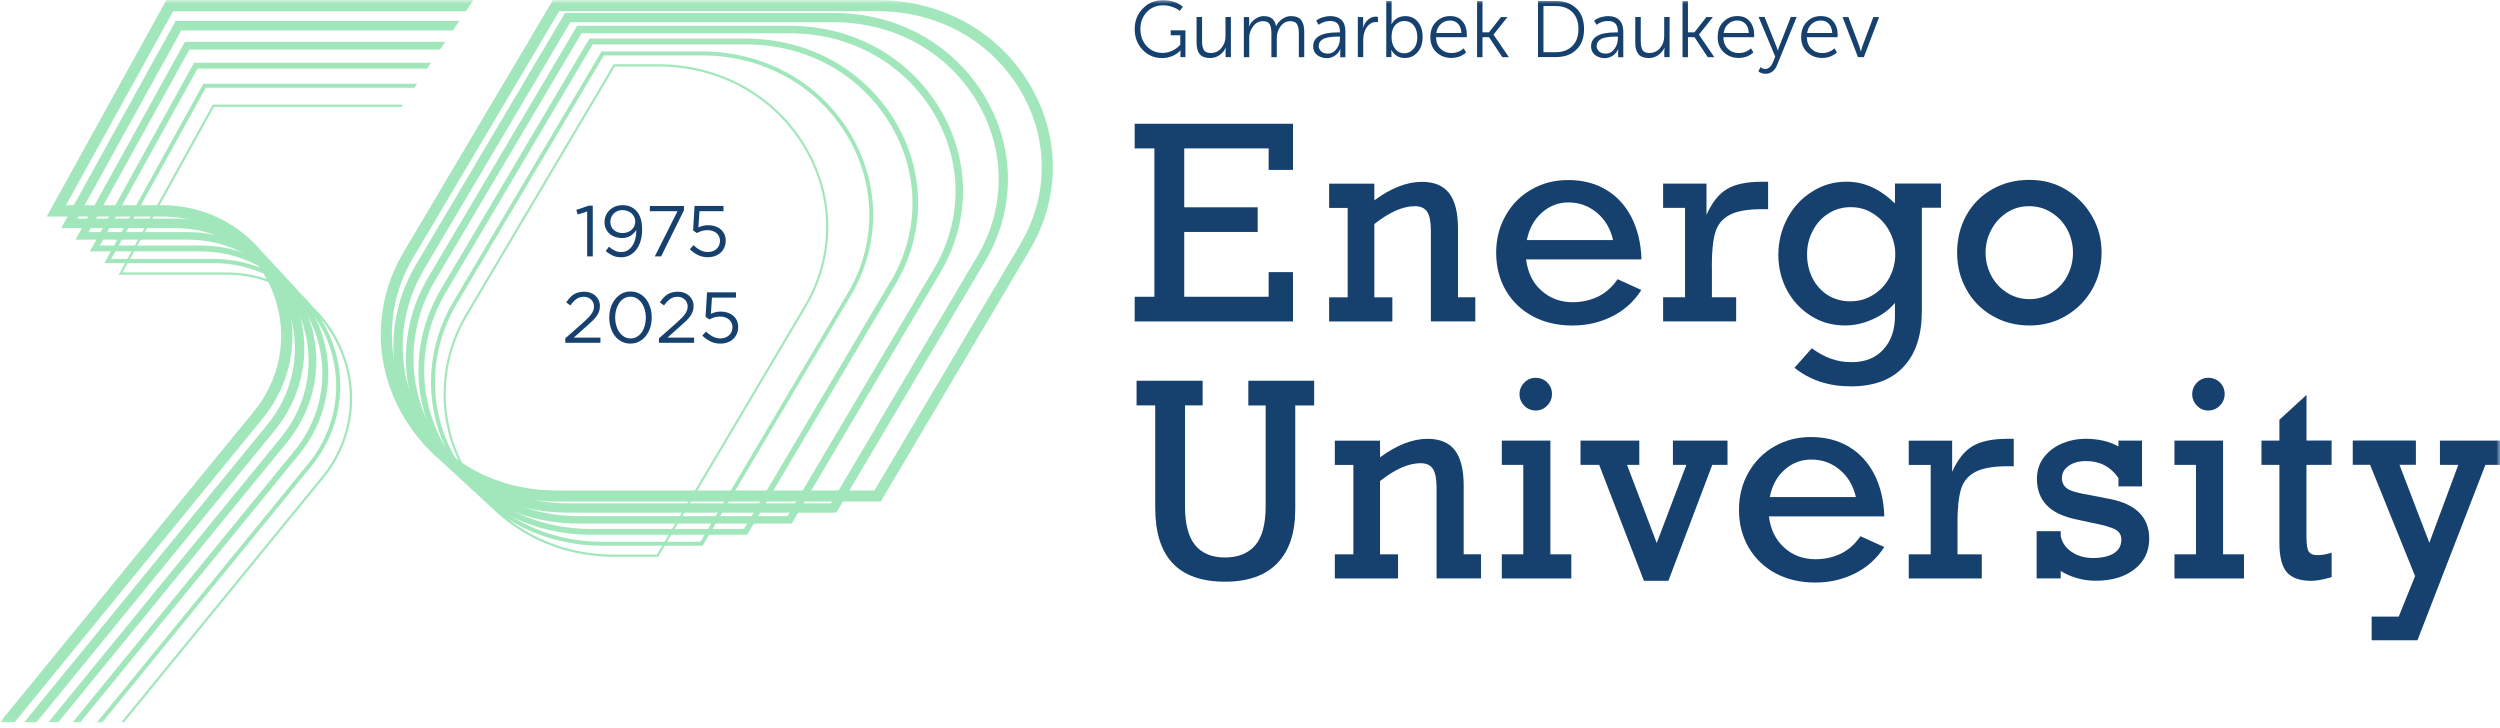 <?xml version="1.0" encoding="UTF-8"?> <svg xmlns="http://www.w3.org/2000/svg" width="340" height="99" viewBox="0 0 340 99" fill="none"><g clip-path="url(#clip0_20_230)"><mask id="mask0_20_230" style="mask-type:luminance" maskUnits="userSpaceOnUse" x="0" y="0" width="340" height="99"><path d="M0 -8.58307e-06H340V98.909H0V-8.58307e-06Z" fill="white"></path></mask><g mask="url(#mask0_20_230)"><path d="M23.537 1.543L8.971 27.906H22.046C27.497 27.906 32.46 30.323 35.766 34.415C36.037 34.742 36.288 35.081 36.529 35.435C36.776 35.778 37.006 36.135 37.22 36.5C37.438 36.866 37.648 37.238 37.84 37.622C37.911 37.761 37.986 37.908 38.054 38.055C38.08 38.112 38.103 38.16 38.126 38.217C38.182 38.329 38.231 38.443 38.276 38.555C38.313 38.634 38.347 38.718 38.377 38.797C38.381 38.801 38.389 38.808 38.389 38.812C38.389 38.812 38.39 38.813 38.392 38.815C38.448 38.962 38.509 39.102 38.561 39.248C39.106 40.652 39.466 42.087 39.639 43.528C40.225 48.242 38.88 53.045 35.743 56.889L1.991 98.222H-0L34.56 55.91C38.558 51.016 39.361 44.428 36.656 38.71C36.597 38.582 36.533 38.458 36.472 38.334C36.405 38.198 36.337 38.07 36.266 37.939C36.138 37.69 36.002 37.449 35.86 37.212C35.687 36.93 35.507 36.655 35.315 36.383C35.266 36.304 35.214 36.225 35.154 36.154C34.917 35.815 34.669 35.495 34.406 35.186C34.278 35.028 34.143 34.878 34.008 34.723C33.88 34.576 33.749 34.438 33.614 34.302C33.05 33.722 32.449 33.191 31.814 32.709C29.965 31.301 27.816 30.312 25.506 29.814H25.502C24.383 29.574 23.225 29.45 22.046 29.45H6.356L22.628 9.43542e-05H64.39L63.349 1.543H23.537Z" fill="#A2E7BC"></path></g><mask id="mask1_20_230" style="mask-type:luminance" maskUnits="userSpaceOnUse" x="0" y="0" width="340" height="99"><path d="M0 -8.58307e-06H340V98.909H0V-8.58307e-06Z" fill="white"></path></mask><g mask="url(#mask1_20_230)"><path d="M10.662 29.449L10.504 29.731H23.793C24.367 29.731 24.939 29.757 25.502 29.814H25.506C29.405 30.179 32.986 31.813 35.762 34.414C36.363 34.979 36.926 35.581 37.449 36.232C37.708 36.552 37.96 36.891 38.197 37.234C38.434 37.572 38.651 37.915 38.865 38.276C39.083 38.638 39.286 39.014 39.477 39.402C39.489 39.417 39.5 39.436 39.504 39.451C39.549 39.534 39.594 39.624 39.632 39.715C39.647 39.741 39.658 39.775 39.677 39.805C39.692 39.839 39.711 39.876 39.725 39.91C40.236 41.013 40.632 42.146 40.906 43.295C40.909 43.295 40.909 43.298 40.909 43.306C42.175 48.587 40.943 54.162 37.389 58.507L4.966 98.222H3.291L36.397 57.694C39.703 53.643 40.842 48.448 39.64 43.528C39.38 42.451 39.004 41.386 38.516 40.358C38.264 39.827 37.986 39.316 37.685 38.822C37.596 38.664 37.494 38.513 37.393 38.36C37.269 38.164 37.133 37.964 36.998 37.772C36.75 37.433 36.491 37.102 36.228 36.786C36.224 36.774 36.213 36.771 36.202 36.759C35.95 36.454 35.68 36.157 35.398 35.874C35.049 35.51 34.68 35.164 34.297 34.851C34.071 34.655 33.846 34.475 33.61 34.297C32.276 33.285 30.788 32.483 29.191 31.933C27.493 31.343 25.671 31.026 23.789 31.026H8.314L9.189 29.445L10.038 27.901L23.886 2.846H62.47L61.595 4.14H24.653L11.511 27.905L10.662 29.449Z" fill="#A2E7BC"></path></g><mask id="mask2_20_230" style="mask-type:luminance" maskUnits="userSpaceOnUse" x="0" y="0" width="340" height="99"><path d="M0 -8.58307e-06H340V98.909H0V-8.58307e-06Z" fill="white"></path></mask><g mask="url(#mask2_20_230)"><path d="M12.338 31.03L12.044 31.561H25.536C26.791 31.561 28.015 31.689 29.195 31.938C30.093 32.122 30.973 32.382 31.814 32.709C33.523 33.364 35.112 34.279 36.529 35.435C36.844 35.687 37.152 35.955 37.449 36.233C38.047 36.79 38.602 37.392 39.117 38.04C39.369 38.348 39.606 38.676 39.835 39.007C40.076 39.35 40.308 39.711 40.522 40.077C40.65 40.283 40.77 40.498 40.883 40.713C40.883 40.713 40.887 40.713 40.887 40.717C41.037 40.991 41.18 41.274 41.315 41.559C41.563 42.09 41.789 42.617 41.984 43.16C44.065 48.93 42.994 55.3 39.049 60.134L7.938 98.214H6.589L38.238 59.467C41.999 54.867 42.975 48.783 40.913 43.303C40.913 43.299 40.913 43.291 40.909 43.291C40.752 42.858 40.571 42.429 40.368 42.007C39.929 41.074 39.414 40.193 38.824 39.383C38.689 39.188 38.542 38.996 38.392 38.808L38.389 38.804C38.389 38.804 38.385 38.793 38.377 38.789C38.283 38.661 38.182 38.537 38.08 38.416C37.81 38.096 37.528 37.784 37.239 37.486C37.081 37.325 36.923 37.166 36.754 37.012C36.326 36.602 35.871 36.225 35.398 35.868C35.079 35.619 34.744 35.389 34.402 35.175C33.883 34.836 33.35 34.539 32.802 34.268C30.593 33.18 28.121 32.596 25.536 32.596H10.264L11.136 31.02L11.853 29.716L12.011 29.434L12.864 27.891L25.145 5.688H60.55L59.848 6.735H25.765L14.062 27.906L13.213 29.449L13.056 29.732L12.338 31.035V31.03Z" fill="#A2E7BC"></path></g><mask id="mask3_20_230" style="mask-type:luminance" maskUnits="userSpaceOnUse" x="0" y="0" width="340" height="99"><path d="M0 -8.58307e-06H340V98.909H0V-8.58307e-06Z" fill="white"></path></mask><g mask="url(#mask3_20_230)"><path d="M14.013 32.608L13.581 33.391H27.283C29.206 33.391 31.058 33.696 32.802 34.279C33.211 34.408 33.609 34.562 34.004 34.724C34.098 34.762 34.199 34.807 34.297 34.852C35.326 35.296 36.311 35.85 37.22 36.497C37.558 36.727 37.885 36.975 38.196 37.235C38.512 37.487 38.82 37.758 39.117 38.041C39.703 38.586 40.248 39.178 40.747 39.809C41.01 40.13 41.258 40.465 41.495 40.807C41.702 41.105 41.905 41.417 42.096 41.73C42.378 42.196 42.641 42.674 42.878 43.175C42.904 43.224 42.927 43.269 42.949 43.322C45.849 49.45 44.985 56.516 40.703 61.768L10.928 98.223H9.888L40.075 61.26C44.167 56.253 44.989 49.511 42.22 43.665C42.142 43.495 42.059 43.326 41.98 43.164C41.39 42.02 40.688 40.969 39.887 40.02C39.804 39.915 39.718 39.817 39.628 39.715C39.481 39.554 39.335 39.396 39.185 39.237C39.151 39.2 39.113 39.158 39.068 39.12C38.771 38.805 38.448 38.5 38.118 38.214C37.832 37.961 37.531 37.724 37.231 37.495C36.904 37.246 36.566 37.017 36.224 36.791C36.198 36.776 36.168 36.757 36.141 36.734C36.138 36.73 36.127 36.723 36.119 36.723C35.8 36.519 35.476 36.335 35.146 36.155C32.786 34.882 30.1 34.19 27.279 34.19H12.217L13.093 32.608L13.671 31.561L13.964 31.031L14.682 29.728L14.832 29.446L15.685 27.903L26.392 8.531H58.627L58.086 9.329H26.862L16.598 27.903L15.749 29.446L15.591 29.728L14.874 31.031L14.58 31.561L14.002 32.608H14.013Z" fill="#A2E7BC"></path></g><mask id="mask4_20_230" style="mask-type:luminance" maskUnits="userSpaceOnUse" x="0" y="0" width="340" height="99"><path d="M0 -8.58307e-06H340V98.909H0V-8.58307e-06Z" fill="white"></path></mask><g mask="url(#mask4_20_230)"><path d="M15.685 34.193L15.118 35.217H29.03C31.232 35.217 33.35 35.624 35.315 36.388C35.586 36.493 35.856 36.606 36.123 36.726C36.126 36.726 36.138 36.73 36.146 36.738C36.161 36.745 36.179 36.757 36.202 36.768C36.386 36.847 36.574 36.937 36.754 37.028C37.126 37.212 37.483 37.412 37.84 37.626C38.193 37.829 38.539 38.055 38.869 38.285C39.2 38.515 39.527 38.763 39.842 39.016C40.158 39.268 40.462 39.535 40.752 39.814C41.349 40.359 41.905 40.962 42.416 41.605C42.871 42.17 43.291 42.765 43.674 43.397C44.012 43.939 44.317 44.5 44.591 45.088C47.469 51.175 46.616 58.192 42.356 63.401L13.916 98.231H13.19L41.928 63.048C46.049 58.007 46.875 51.216 44.091 45.325C43.738 44.575 43.332 43.86 42.882 43.183C42.296 42.306 41.639 41.488 40.909 40.743C40.906 40.732 40.898 40.728 40.895 40.728C40.895 40.725 40.891 40.725 40.891 40.725C40.458 40.28 39.996 39.858 39.512 39.464C39.467 39.429 39.418 39.392 39.373 39.35L39.358 39.335C39.267 39.268 39.177 39.2 39.083 39.132C38.824 38.929 38.561 38.744 38.287 38.564C38.227 38.518 38.16 38.473 38.092 38.436C37.742 38.206 37.381 37.992 37.013 37.788C36.642 37.592 36.262 37.4 35.871 37.224C33.775 36.29 31.46 35.782 29.041 35.782H14.186L14.415 35.371L15.062 34.201L15.505 33.403L15.937 32.62L16.516 31.573L16.808 31.043L17.526 29.739L17.676 29.457L18.529 27.914L27.662 11.384H56.722L56.346 11.941H27.989L19.164 27.914L18.311 29.457L18.154 29.739L17.436 31.043L17.143 31.573L16.564 32.62L16.132 33.403L15.693 34.201L15.685 34.193Z" fill="#A2E7BC"></path></g><mask id="mask5_20_230" style="mask-type:luminance" maskUnits="userSpaceOnUse" x="0" y="0" width="340" height="99"><path d="M0 -8.58307e-06H340V98.909H0V-8.58307e-06Z" fill="white"></path></mask><g mask="url(#mask5_20_230)"><path d="M17.357 35.774L16.655 37.047H30.773C32.685 37.047 34.534 37.355 36.266 37.942C36.649 38.066 37.025 38.206 37.397 38.364C37.735 38.499 38.066 38.65 38.393 38.815C38.393 38.815 38.394 38.816 38.396 38.819C38.667 38.947 38.937 39.09 39.193 39.241C39.249 39.267 39.298 39.297 39.35 39.323L39.365 39.339C39.403 39.354 39.437 39.376 39.478 39.399C39.839 39.606 40.188 39.832 40.523 40.076C40.853 40.302 41.18 40.551 41.496 40.803C41.811 41.055 42.115 41.322 42.412 41.598C43.968 43.05 45.267 44.812 46.222 46.841C49.077 52.88 48.228 59.844 44.002 65.02L16.884 98.219H16.486L43.769 64.82C47.916 59.742 48.746 52.898 45.944 46.969C45.324 45.663 44.561 44.462 43.675 43.389C43.186 42.798 42.664 42.241 42.1 41.729C41.717 41.379 41.319 41.04 40.909 40.739C40.906 40.728 40.898 40.724 40.895 40.724C40.895 40.721 40.891 40.721 40.891 40.721C40.571 40.479 40.237 40.246 39.903 40.028C39.846 39.99 39.797 39.956 39.741 39.922C39.444 39.738 39.144 39.561 38.836 39.399C38.753 39.35 38.663 39.297 38.573 39.26C38.288 39.102 37.994 38.962 37.697 38.83C37.299 38.65 36.893 38.488 36.484 38.341C34.696 37.698 32.776 37.362 30.785 37.362H16.144L16.271 37.133L17.019 35.781L17.327 35.224L17.891 34.2L18.334 33.402L18.766 32.619L19.344 31.573L19.638 31.042L20.355 29.74L20.513 29.457L21.362 27.914L28.929 14.23H54.81L54.596 14.539H29.105L21.715 27.914L20.862 29.457L20.705 29.74L19.987 31.042L19.694 31.573L19.116 32.619L18.684 33.402L18.244 34.2L17.677 35.224L17.368 35.781L17.357 35.774Z" fill="#A2E7BC"></path></g><mask id="mask6_20_230" style="mask-type:luminance" maskUnits="userSpaceOnUse" x="0" y="0" width="340" height="99"><path d="M0 -8.58307e-06H340V98.909H0V-8.58307e-06Z" fill="white"></path></mask><g mask="url(#mask6_20_230)"><path d="M109.377 41.597L94.51 66.702L93.616 68.212L93.477 68.449L92.73 69.718L92.444 70.196L91.835 71.219L91.414 71.935L90.948 72.721L90.381 73.677L90.062 74.219L89.348 75.424H83.525C78.111 75.424 73.111 73.7 69.132 70.613C68.452 70.082 67.798 69.515 67.182 68.9C66.787 68.524 66.412 68.125 66.051 67.707C66.047 67.707 66.04 67.704 66.04 67.704C65.799 67.429 65.562 67.139 65.33 66.849C65.273 66.781 65.217 66.71 65.161 66.635C64.988 66.409 64.811 66.179 64.642 65.942C64.563 65.825 64.481 65.712 64.402 65.591C64.266 65.396 64.131 65.192 64.003 64.982C63.79 64.655 63.586 64.323 63.395 63.984C63.391 63.981 63.391 63.973 63.391 63.969C63.196 63.63 63.016 63.288 62.839 62.938C59.642 56.527 59.901 49.1 63.598 42.862L83.633 9.038H89.457C97.989 9.038 105.51 13.315 109.579 20.474C113.355 27.115 113.276 35.009 109.377 41.594V41.597ZM109.842 20.324C105.717 13.07 98.094 8.733 89.457 8.733H83.461L63.338 42.711C59.679 48.889 59.342 56.207 62.351 62.603C62.486 62.908 62.636 63.213 62.794 63.51C62.794 63.51 62.794 63.518 62.798 63.518C62.903 63.725 63.016 63.935 63.136 64.139C63.174 64.207 63.215 64.274 63.253 64.335C63.297 64.417 63.346 64.504 63.402 64.587C63.459 64.692 63.527 64.802 63.594 64.903C63.673 65.042 63.755 65.174 63.846 65.309C64.053 65.629 64.266 65.946 64.488 66.251C64.714 66.559 64.943 66.864 65.187 67.158C65.416 67.451 65.661 67.737 65.905 68.02C66.164 68.306 66.427 68.588 66.697 68.864C70.995 73.234 76.965 75.729 83.521 75.729H89.513L90.4 74.227L90.719 73.685L91.286 72.729L91.752 71.942L92.181 71.227L92.789 70.203L93.071 69.725L93.822 68.456L93.962 68.219L94.855 66.71L109.632 41.755C113.588 35.077 113.667 27.066 109.838 20.332L109.842 20.324Z" fill="#A2E7BC"></path></g><mask id="mask7_20_230" style="mask-type:luminance" maskUnits="userSpaceOnUse" x="0" y="0" width="340" height="99"><path d="M0 -8.58307e-06H340V98.909H0V-8.58307e-06Z" fill="white"></path></mask><g mask="url(#mask7_20_230)"><path d="M115.259 39.911L99.394 66.703L98.5 68.212L98.361 68.449L97.613 69.718L97.327 70.197L96.719 71.22L96.298 71.936L95.832 72.722L95.265 73.678H81.939C77.464 73.678 73.272 72.496 69.714 70.332C69.71 70.328 69.703 70.328 69.699 70.328C68.579 69.646 67.52 68.871 66.536 67.998C66.119 67.632 65.717 67.249 65.334 66.85C65.25 66.767 65.165 66.68 65.086 66.59C64.725 66.213 64.375 65.814 64.044 65.408C63.974 65.325 63.906 65.238 63.842 65.156C63.691 64.971 63.549 64.779 63.41 64.587C63.32 64.47 63.23 64.35 63.147 64.233C62.929 63.925 62.715 63.608 62.512 63.281C62.305 62.965 62.114 62.637 61.922 62.306L61.907 62.272C58.169 55.673 58.255 47.843 62.125 41.304L82.123 7.537H95.449C103.936 7.537 111.416 11.791 115.469 18.913C119.219 25.512 119.144 33.365 115.267 39.915L115.259 39.911ZM115.928 18.642C111.784 11.351 104.124 6.995 95.442 6.995H81.807L61.651 41.029C58.011 47.184 57.632 54.457 60.562 60.838C60.652 61.041 60.746 61.245 60.848 61.448C60.949 61.662 61.054 61.869 61.175 62.08C61.208 62.151 61.246 62.227 61.291 62.298C61.339 62.389 61.392 62.483 61.441 62.573C61.87 63.322 62.328 64.042 62.835 64.731C63.049 65.035 63.278 65.333 63.515 65.619C63.752 65.924 64 66.217 64.251 66.496C64.503 66.782 64.77 67.06 65.037 67.328C65.559 67.87 66.115 68.382 66.694 68.86C67.463 69.496 68.271 70.087 69.12 70.618C72.825 72.944 77.231 74.22 81.928 74.22H95.558L96.445 72.722L96.91 71.936L97.331 71.22L97.94 70.197L98.226 69.718L98.973 68.449L99.112 68.212L100.006 66.703L115.714 40.19C119.692 33.47 119.768 25.418 115.917 18.642H115.928Z" fill="#A2E7BC"></path></g><mask id="mask8_20_230" style="mask-type:luminance" maskUnits="userSpaceOnUse" x="0" y="0" width="340" height="99"><path d="M0 -8.58307e-06H340V98.909H0V-8.58307e-06Z" fill="white"></path></mask><g mask="url(#mask8_20_230)"><path d="M121.147 38.227L104.278 66.701L103.384 68.211L103.245 68.448L102.497 69.717L102.212 70.195L101.603 71.219L101.182 71.934H80.353C76.811 71.934 73.456 71.192 70.45 69.807C68.854 69.081 67.355 68.162 65.984 67.075C65.521 66.721 65.078 66.337 64.646 65.941C64.477 65.783 64.308 65.621 64.146 65.463C64.045 65.358 63.944 65.256 63.842 65.155C63.759 65.072 63.68 64.985 63.601 64.903C63.158 64.436 62.73 63.939 62.325 63.426C62.095 63.141 61.873 62.839 61.656 62.538C61.656 62.538 61.654 62.537 61.651 62.534C61.434 62.226 61.224 61.91 61.021 61.59C60.859 61.341 60.705 61.093 60.566 60.84C60.521 60.773 60.475 60.701 60.438 60.626C56.711 54.065 56.786 46.261 60.641 39.748L80.606 6.037H101.43C109.88 6.037 117.319 10.269 121.35 17.353C125.08 23.919 125.009 31.726 121.154 38.235L121.147 38.227ZM122.022 16.959C117.852 9.625 110.157 5.251 101.422 5.251H80.155L59.961 39.346C56.734 44.797 56.061 51.132 57.959 56.956C58.255 57.863 58.612 58.759 59.033 59.636C59.059 59.684 59.082 59.742 59.112 59.794C59.307 60.204 59.521 60.611 59.754 61.01C60.378 62.102 61.077 63.129 61.851 64.085C62.08 64.379 62.325 64.665 62.579 64.947C62.816 65.222 63.068 65.493 63.32 65.753C63.872 66.31 64.443 66.841 65.04 67.331C65.322 67.571 65.615 67.797 65.904 68.02C66.314 68.336 66.743 68.629 67.174 68.908C67.982 69.43 68.82 69.909 69.691 70.334C69.695 70.334 69.703 70.334 69.706 70.338C72.922 71.893 76.537 72.725 80.346 72.725H101.622L102.508 71.222L103.117 70.198L103.403 69.72L104.15 68.452L104.289 68.215L105.183 66.706L121.808 38.631C125.809 31.873 125.888 23.771 122.015 16.959H122.022Z" fill="#A2E7BC"></path></g><mask id="mask9_20_230" style="mask-type:luminance" maskUnits="userSpaceOnUse" x="0" y="0" width="340" height="99"><path d="M0 -8.58307e-06H340V98.909H0V-8.58307e-06Z" fill="white"></path></mask><g mask="url(#mask9_20_230)"><path d="M127.026 36.545L109.165 66.702L108.272 68.212L108.132 68.448L107.381 69.717L107.099 70.195H78.772C76.258 70.195 73.836 69.819 71.574 69.096C71.559 69.092 71.54 69.092 71.525 69.085C69.346 68.392 67.298 67.383 65.461 66.096C64.961 65.746 64.477 65.38 64.011 64.985C63.759 64.778 63.504 64.556 63.263 64.33C63.226 64.296 63.184 64.263 63.151 64.228C62.869 63.969 62.594 63.698 62.331 63.423C61.971 63.058 61.629 62.685 61.302 62.29C61.152 62.117 61.006 61.936 60.863 61.748C60.626 61.454 60.396 61.149 60.175 60.841C60.175 60.841 60.174 60.837 60.171 60.829C59.739 60.219 59.334 59.591 58.962 58.932C58.59 58.284 58.259 57.618 57.966 56.948C55.303 50.872 55.708 44.006 59.157 38.171L79.08 4.528H107.408C115.812 4.528 123.217 8.737 127.222 15.788C130.93 22.315 130.858 30.07 127.026 36.545ZM128.108 15.279C123.919 7.909 116.18 3.504 107.408 3.504H78.494L58.271 37.659C55.46 42.406 54.574 47.812 55.63 52.977C55.9 54.328 56.31 55.664 56.85 56.963C57.2 57.803 57.602 58.631 58.064 59.44C58.883 60.886 59.845 62.218 60.923 63.423C61.17 63.709 61.434 63.988 61.697 64.255C62.215 64.778 62.752 65.278 63.316 65.746C63.621 65.998 63.928 66.246 64.248 66.487C64.552 66.713 64.86 66.939 65.179 67.146C65.454 67.338 65.743 67.518 66.029 67.699C66.029 67.699 66.032 67.703 66.04 67.703C66.198 67.797 66.359 67.895 66.525 67.989C67.768 68.708 69.072 69.318 70.443 69.796C73.039 70.726 75.846 71.212 78.76 71.212H107.674L108.561 69.71L109.312 68.441L109.451 68.204L110.346 66.694L127.894 37.053C131.918 30.262 131.997 22.116 128.101 15.268L128.108 15.279Z" fill="#A2E7BC"></path></g><mask id="mask10_20_230" style="mask-type:luminance" maskUnits="userSpaceOnUse" x="0" y="0" width="340" height="99"><path d="M0 -8.58307e-06H340V98.909H0V-8.58307e-06Z" fill="white"></path></mask><g mask="url(#mask10_20_230)"><path d="M132.91 34.855L114.046 66.702L113.152 68.212L113.013 68.449H77.175C75.725 68.449 74.305 68.325 72.926 68.073C69.394 67.451 66.149 66.043 63.387 63.973C63.184 63.834 62.989 63.676 62.798 63.517C62.794 63.517 62.794 63.51 62.794 63.51C62.7 63.438 62.599 63.359 62.508 63.28C62.215 63.043 61.934 62.791 61.655 62.538C61.655 62.538 61.654 62.538 61.651 62.535C61.494 62.388 61.336 62.237 61.178 62.08C61.065 61.978 60.96 61.865 60.859 61.76C60.329 61.218 59.83 60.649 59.36 60.054C59.255 59.919 59.146 59.783 59.041 59.644C58.477 58.895 57.955 58.096 57.478 57.261C56.696 55.879 56.084 54.449 55.641 52.985C53.995 47.549 54.675 41.687 57.676 36.624L77.562 3.023H113.392C121.752 3.023 129.119 7.212 133.105 14.218C136.791 20.704 136.719 28.422 132.91 34.855ZM134.202 13.594C129.991 6.181 122.214 1.761 113.396 1.761H76.845L56.584 35.969C54.239 39.933 53.228 44.356 53.559 48.716V48.727C53.796 51.874 54.735 54.995 56.377 57.878C57.395 59.674 58.624 61.297 60.028 62.723C60.562 63.265 61.118 63.777 61.704 64.259C61.99 64.5 62.282 64.734 62.579 64.948C62.888 65.189 63.2 65.411 63.519 65.618C63.838 65.844 64.161 66.051 64.492 66.25C64.687 66.367 64.886 66.487 65.082 66.593C65.108 66.608 65.13 66.627 65.16 66.638C65.431 66.789 65.705 66.936 65.979 67.079C67.716 67.967 69.571 68.645 71.517 69.088C71.533 69.093 71.551 69.093 71.566 69.1C73.369 69.507 75.248 69.722 77.175 69.722H113.73L114.617 68.219L115.511 66.71L133.992 35.51C138.034 28.677 138.113 20.49 134.198 13.601L134.202 13.594Z" fill="#A2E7BC"></path></g><mask id="mask11_20_230" style="mask-type:luminance" maskUnits="userSpaceOnUse" x="0" y="0" width="340" height="99"><path d="M0 -8.58307e-06H340V98.909H0V-8.58307e-06Z" fill="white"></path></mask><g mask="url(#mask11_20_230)"><path d="M138.79 33.172L118.93 66.703H75.59C70.879 66.703 66.48 65.366 62.835 62.942C62.666 62.828 62.505 62.716 62.347 62.603C62.197 62.498 62.042 62.388 61.896 62.272C61.599 62.057 61.298 61.827 61.013 61.583C60.956 61.537 60.9 61.489 60.844 61.443C60.615 61.247 60.382 61.048 60.164 60.845C60.164 60.845 60.163 60.841 60.16 60.833C59.886 60.581 59.616 60.314 59.352 60.047C59.27 59.968 59.191 59.878 59.112 59.795C58.286 58.928 57.534 57.98 56.854 56.968C56.549 56.516 56.264 56.057 55.994 55.575C54.758 53.403 53.946 51.087 53.559 48.727V48.716C52.8 44.085 53.676 39.293 56.185 35.058L76.045 1.525H119.377C127.691 1.525 135.017 5.688 138.981 12.66C142.644 19.109 142.573 26.773 138.785 33.172H138.79ZM140.288 11.911C136.058 4.465 128.243 0.019 119.381 0.019H75.192L54.889 34.286C50.824 41.157 50.745 49.39 54.682 56.316C56.099 58.801 57.91 60.958 60.028 62.719C60.322 62.96 60.626 63.197 60.927 63.423C61.231 63.66 61.535 63.875 61.847 64.082C62.167 64.308 62.501 64.523 62.835 64.726C63.166 64.929 63.504 65.121 63.846 65.306C63.906 65.34 63.974 65.373 64.038 65.407C64.071 65.43 64.105 65.445 64.139 65.464C64.222 65.509 64.312 65.554 64.398 65.592C64.74 65.772 65.097 65.935 65.45 66.093C67.772 67.128 70.289 67.806 72.926 68.069C73.802 68.163 74.692 68.208 75.59 68.208H119.783L140.078 33.933C144.146 27.067 144.222 18.833 140.285 11.907L140.288 11.911Z" fill="#A2E7BC"></path></g><mask id="mask12_20_230" style="mask-type:luminance" maskUnits="userSpaceOnUse" x="0" y="0" width="340" height="99"><path d="M0 -8.58307e-06H340V98.909H0V-8.58307e-06Z" fill="white"></path></mask><g mask="url(#mask12_20_230)"><path d="M79.851 28.769L78.561 29.172L78.377 28.547L80.049 27.971H80.617V34.871H79.854V28.773L79.851 28.769Z" fill="#16416F"></path></g><mask id="mask13_20_230" style="mask-type:luminance" maskUnits="userSpaceOnUse" x="0" y="0" width="340" height="99"><path d="M0 -8.58307e-06H340V98.909H0V-8.58307e-06Z" fill="white"></path></mask><g mask="url(#mask13_20_230)"><path d="M84.689 31.694C84.948 31.694 85.185 31.648 85.399 31.562C85.609 31.475 85.79 31.358 85.936 31.215C86.083 31.073 86.196 30.907 86.275 30.722C86.353 30.538 86.391 30.346 86.391 30.15V30.132C86.391 29.917 86.35 29.713 86.263 29.525C86.181 29.337 86.061 29.171 85.907 29.032C85.752 28.892 85.568 28.78 85.354 28.701C85.14 28.618 84.903 28.576 84.652 28.576C84.4 28.576 84.167 28.622 83.964 28.708C83.757 28.795 83.584 28.912 83.446 29.062C83.307 29.209 83.198 29.378 83.123 29.57C83.047 29.762 83.009 29.965 83.009 30.18V30.199C83.009 30.414 83.051 30.617 83.134 30.801C83.216 30.986 83.329 31.144 83.476 31.276C83.622 31.407 83.799 31.509 84.009 31.584C84.216 31.66 84.445 31.697 84.693 31.697L84.689 31.694ZM84.501 34.28C84.832 34.28 85.125 34.201 85.376 34.038C85.629 33.877 85.839 33.666 86.012 33.402C86.184 33.139 86.316 32.834 86.403 32.492C86.488 32.149 86.534 31.792 86.534 31.419V31.283C86.32 31.614 86.053 31.882 85.737 32.078C85.422 32.273 85.043 32.371 84.599 32.371C84.246 32.371 83.926 32.319 83.633 32.213C83.341 32.108 83.088 31.961 82.882 31.773C82.671 31.584 82.51 31.358 82.393 31.099C82.277 30.839 82.217 30.553 82.217 30.248V30.229C82.217 29.901 82.277 29.596 82.397 29.314C82.518 29.032 82.687 28.784 82.901 28.576C83.115 28.37 83.374 28.203 83.678 28.083C83.983 27.963 84.313 27.903 84.681 27.903C85.072 27.903 85.414 27.966 85.707 28.087C86 28.211 86.256 28.385 86.477 28.607C86.736 28.866 86.943 29.205 87.097 29.616C87.251 30.026 87.326 30.575 87.326 31.261V31.279C87.326 31.821 87.259 32.322 87.12 32.777C86.984 33.233 86.789 33.625 86.537 33.952C86.286 34.28 85.985 34.532 85.639 34.716C85.29 34.901 84.907 34.991 84.483 34.991C84.031 34.991 83.641 34.912 83.31 34.75C82.98 34.592 82.664 34.389 82.371 34.148L82.822 33.549C83.103 33.798 83.374 33.982 83.641 34.103C83.908 34.223 84.193 34.284 84.501 34.284V34.28Z" fill="#16416F"></path></g><mask id="mask14_20_230" style="mask-type:luminance" maskUnits="userSpaceOnUse" x="0" y="0" width="340" height="99"><path d="M0 -8.58307e-06H340V98.909H0V-8.58307e-06Z" fill="white"></path></mask><g mask="url(#mask14_20_230)"><path d="M92.143 28.719H88.382V28.015H93.022V28.592L89.915 34.867H89.055L92.143 28.719Z" fill="#16416F"></path></g><mask id="mask15_20_230" style="mask-type:luminance" maskUnits="userSpaceOnUse" x="0" y="0" width="340" height="99"><path d="M0 -8.58307e-06H340V98.909H0V-8.58307e-06Z" fill="white"></path></mask><g mask="url(#mask15_20_230)"><path d="M96.257 34.983C95.768 34.983 95.317 34.882 94.904 34.675C94.491 34.467 94.126 34.208 93.814 33.895L94.322 33.338C94.622 33.631 94.934 33.861 95.253 34.027C95.577 34.193 95.915 34.276 96.264 34.276C96.505 34.276 96.73 34.238 96.933 34.162C97.14 34.087 97.313 33.982 97.455 33.846C97.598 33.707 97.71 33.549 97.793 33.361C97.876 33.176 97.917 32.973 97.917 32.758V32.74C97.917 32.525 97.876 32.329 97.789 32.153C97.703 31.975 97.587 31.825 97.436 31.696C97.286 31.569 97.106 31.471 96.899 31.403C96.689 31.335 96.463 31.302 96.215 31.302C95.922 31.302 95.659 31.339 95.43 31.414C95.197 31.49 94.983 31.584 94.78 31.693L94.262 31.35L94.457 28.011H98.394V28.726H95.13L94.983 30.928C95.186 30.838 95.389 30.763 95.596 30.71C95.802 30.654 96.046 30.628 96.332 30.628C96.662 30.628 96.974 30.676 97.26 30.77C97.546 30.865 97.797 31.004 98.011 31.185C98.225 31.365 98.394 31.587 98.515 31.843C98.635 32.1 98.695 32.393 98.695 32.717V32.736C98.695 33.067 98.635 33.372 98.515 33.651C98.394 33.929 98.225 34.166 98.011 34.362C97.797 34.558 97.538 34.712 97.241 34.821C96.94 34.927 96.613 34.983 96.253 34.983H96.257Z" fill="#16416F"></path></g><mask id="mask16_20_230" style="mask-type:luminance" maskUnits="userSpaceOnUse" x="0" y="0" width="340" height="99"><path d="M0 -8.58307e-06H340V98.909H0V-8.58307e-06Z" fill="white"></path></mask><g mask="url(#mask16_20_230)"><path d="M76.871 46.018L79.354 43.827C79.614 43.594 79.836 43.379 80.02 43.19C80.204 43.002 80.35 42.822 80.459 42.656C80.568 42.49 80.651 42.325 80.703 42.166C80.756 42.005 80.782 41.843 80.782 41.673C80.782 41.47 80.744 41.289 80.669 41.131C80.594 40.969 80.496 40.834 80.373 40.721C80.248 40.608 80.102 40.518 79.933 40.457C79.764 40.394 79.588 40.363 79.407 40.363C79.016 40.363 78.682 40.465 78.4 40.661C78.118 40.861 77.844 41.15 77.57 41.538L77.002 41.128C77.16 40.898 77.318 40.694 77.48 40.51C77.641 40.325 77.822 40.175 78.013 40.051C78.205 39.926 78.419 39.832 78.66 39.769C78.896 39.705 79.167 39.671 79.468 39.671C79.768 39.671 80.057 39.72 80.316 39.817C80.575 39.915 80.801 40.051 80.989 40.224C81.176 40.397 81.323 40.6 81.428 40.838C81.534 41.071 81.586 41.331 81.586 41.609V41.629C81.586 41.876 81.552 42.107 81.485 42.317C81.417 42.528 81.312 42.739 81.173 42.942C81.034 43.149 80.854 43.356 80.636 43.574C80.417 43.793 80.158 44.03 79.858 44.289L78.032 45.916H81.657V46.62H76.879V46.021L76.871 46.018Z" fill="#16416F"></path></g><mask id="mask17_20_230" style="mask-type:luminance" maskUnits="userSpaceOnUse" x="0" y="0" width="340" height="99"><path d="M0 -8.58307e-06H340V98.909H0V-8.58307e-06Z" fill="white"></path></mask><g mask="url(#mask17_20_230)"><path d="M85.764 46.028C86.083 46.028 86.373 45.953 86.628 45.799C86.883 45.644 87.105 45.441 87.281 45.181C87.462 44.922 87.597 44.624 87.691 44.282C87.785 43.939 87.834 43.582 87.834 43.209V43.19C87.834 42.817 87.785 42.459 87.687 42.117C87.59 41.775 87.451 41.473 87.267 41.21C87.083 40.95 86.864 40.739 86.605 40.585C86.346 40.427 86.061 40.351 85.741 40.351C85.422 40.351 85.133 40.427 84.877 40.581C84.618 40.735 84.4 40.939 84.223 41.198C84.043 41.459 83.904 41.755 83.806 42.095C83.709 42.433 83.66 42.795 83.66 43.171V43.19C83.66 43.562 83.709 43.92 83.806 44.263C83.904 44.605 84.043 44.907 84.227 45.166C84.412 45.426 84.633 45.637 84.892 45.795C85.151 45.949 85.44 46.028 85.76 46.028H85.764ZM85.741 46.732C85.298 46.732 84.9 46.638 84.543 46.454C84.186 46.27 83.885 46.013 83.633 45.69C83.382 45.366 83.19 44.993 83.059 44.567C82.924 44.142 82.86 43.69 82.86 43.205V43.186C82.86 42.708 82.927 42.256 83.067 41.823C83.201 41.394 83.397 41.018 83.653 40.694C83.908 40.371 84.212 40.114 84.565 39.926C84.922 39.738 85.32 39.644 85.764 39.644C86.207 39.644 86.594 39.738 86.951 39.922C87.304 40.11 87.608 40.363 87.86 40.687C88.112 41.01 88.303 41.386 88.435 41.812C88.57 42.241 88.634 42.693 88.634 43.168V43.186C88.634 43.668 88.566 44.124 88.428 44.553C88.292 44.982 88.097 45.355 87.845 45.678C87.593 46.002 87.289 46.258 86.932 46.446C86.575 46.634 86.177 46.728 85.741 46.728V46.732Z" fill="#16416F"></path></g><mask id="mask18_20_230" style="mask-type:luminance" maskUnits="userSpaceOnUse" x="0" y="0" width="340" height="99"><path d="M0 -8.58307e-06H340V98.909H0V-8.58307e-06Z" fill="white"></path></mask><g mask="url(#mask18_20_230)"><path d="M89.611 46.018L92.094 43.827C92.353 43.594 92.575 43.379 92.759 43.19C92.943 43.002 93.09 42.822 93.198 42.656C93.308 42.49 93.39 42.325 93.443 42.166C93.495 42.005 93.522 41.843 93.522 41.673C93.522 41.47 93.484 41.289 93.409 41.131C93.334 40.969 93.236 40.834 93.112 40.721C92.988 40.608 92.842 40.518 92.672 40.457C92.503 40.394 92.327 40.363 92.147 40.363C91.756 40.363 91.421 40.465 91.14 40.661C90.858 40.861 90.583 41.15 90.309 41.538L89.742 41.128C89.9 40.898 90.058 40.694 90.219 40.51C90.381 40.325 90.561 40.175 90.752 40.051C90.944 39.926 91.158 39.832 91.399 39.769C91.636 39.705 91.906 39.671 92.207 39.671C92.507 39.671 92.796 39.72 93.055 39.817C93.315 39.915 93.54 40.051 93.728 40.224C93.916 40.397 94.062 40.6 94.168 40.838C94.273 41.071 94.326 41.331 94.326 41.609V41.629C94.326 41.876 94.292 42.107 94.224 42.317C94.156 42.528 94.051 42.739 93.912 42.942C93.773 43.145 93.593 43.356 93.375 43.574C93.157 43.793 92.898 44.03 92.597 44.289L90.772 45.916H94.397V46.62H89.618V46.021L89.611 46.018Z" fill="#16416F"></path></g><mask id="mask19_20_230" style="mask-type:luminance" maskUnits="userSpaceOnUse" x="0" y="0" width="340" height="99"><path d="M0 -8.58307e-06H340V98.909H0V-8.58307e-06Z" fill="white"></path></mask><g mask="url(#mask19_20_230)"><path d="M97.955 46.732C97.467 46.732 97.015 46.631 96.603 46.424C96.189 46.217 95.825 45.957 95.513 45.644L96.02 45.087C96.321 45.381 96.633 45.611 96.951 45.776C97.275 45.942 97.613 46.025 97.963 46.025C98.203 46.025 98.428 45.987 98.631 45.911C98.838 45.837 99.011 45.731 99.154 45.596C99.296 45.456 99.409 45.298 99.492 45.11C99.574 44.925 99.615 44.722 99.615 44.508V44.489C99.615 44.274 99.574 44.078 99.487 43.902C99.401 43.724 99.285 43.574 99.134 43.446C98.985 43.318 98.804 43.22 98.597 43.152C98.387 43.084 98.162 43.051 97.914 43.051C97.621 43.051 97.357 43.089 97.129 43.163C96.895 43.239 96.681 43.333 96.478 43.442L95.96 43.099L96.155 39.761H100.093V40.476H96.828L96.681 42.678C96.884 42.588 97.087 42.512 97.293 42.46C97.5 42.403 97.745 42.377 98.03 42.377C98.361 42.377 98.673 42.426 98.958 42.52C99.244 42.614 99.495 42.753 99.709 42.934C99.924 43.115 100.093 43.337 100.213 43.593C100.333 43.849 100.393 44.142 100.393 44.466V44.485C100.393 44.816 100.333 45.121 100.213 45.4C100.093 45.678 99.924 45.916 99.709 46.111C99.495 46.311 99.236 46.461 98.939 46.57C98.638 46.676 98.311 46.732 97.951 46.732H97.955Z" fill="#16416F"></path></g><mask id="mask20_20_230" style="mask-type:luminance" maskUnits="userSpaceOnUse" x="0" y="0" width="340" height="99"><path d="M0 -8.58307e-06H340V98.909H0V-8.58307e-06Z" fill="white"></path></mask><g mask="url(#mask20_20_230)"><path d="M154.317 3.952C154.317 2.846 154.685 1.912 155.421 1.159C156.158 0.399 157.067 0.019 158.16 0.019C159.253 0.019 160.136 0.316 160.866 0.911L160.452 1.483C160.181 1.257 159.843 1.077 159.427 0.934C159.009 0.79 158.596 0.723 158.19 0.723C157.277 0.723 156.537 1.031 155.963 1.641C155.388 2.259 155.094 3.022 155.094 3.941C155.094 4.86 155.38 5.658 155.955 6.275C156.526 6.892 157.251 7.194 158.123 7.194C158.566 7.194 159.005 7.096 159.43 6.896C159.854 6.697 160.215 6.429 160.516 6.087V4.796H159.216V4.126H161.219V7.766H160.539V7.194L160.55 6.87H160.527C160.245 7.182 159.885 7.431 159.445 7.619C159.005 7.807 158.54 7.901 158.051 7.901C156.996 7.901 156.112 7.529 155.395 6.772C154.678 6.019 154.32 5.082 154.32 3.957H154.317V3.952Z" fill="#16416F"></path></g><mask id="mask21_20_230" style="mask-type:luminance" maskUnits="userSpaceOnUse" x="0" y="0" width="340" height="99"><path d="M0 -8.58307e-06H340V98.909H0V-8.58307e-06Z" fill="white"></path></mask><g mask="url(#mask21_20_230)"><path d="M162.732 5.782V2.312H163.479V5.587C163.479 6.098 163.555 6.501 163.709 6.78C163.863 7.062 164.182 7.205 164.652 7.205C165.25 7.205 165.734 6.98 166.106 6.535C166.478 6.091 166.666 5.549 166.666 4.928V2.315H167.402V7.766H166.677V6.908L166.722 6.475H166.7C166.568 6.817 166.316 7.133 165.937 7.438C165.557 7.74 165.095 7.894 164.558 7.894C163.919 7.894 163.461 7.717 163.168 7.371C162.878 7.024 162.728 6.49 162.728 5.775V5.786L162.732 5.782Z" fill="#16416F"></path></g><mask id="mask22_20_230" style="mask-type:luminance" maskUnits="userSpaceOnUse" x="0" y="0" width="340" height="99"><path d="M0 -8.58307e-06H340V98.909H0V-8.58307e-06Z" fill="white"></path></mask><g mask="url(#mask22_20_230)"><path d="M169.161 7.769V2.318H169.885V3.177L169.841 3.61H169.863C170.002 3.237 170.265 2.906 170.652 2.62C171.043 2.333 171.449 2.191 171.866 2.191C172.827 2.191 173.387 2.646 173.541 3.553H173.563C173.721 3.185 173.988 2.864 174.36 2.597C174.732 2.326 175.134 2.191 175.57 2.191C176.212 2.191 176.674 2.367 176.952 2.725C177.234 3.079 177.377 3.606 177.377 4.31V7.781H176.641V4.499C176.641 3.986 176.558 3.584 176.4 3.305C176.242 3.022 175.926 2.88 175.476 2.88C174.95 2.88 174.514 3.109 174.169 3.568C173.822 4.024 173.646 4.555 173.646 5.146V7.781H172.91V4.499C172.91 3.994 172.835 3.595 172.684 3.309C172.53 3.022 172.23 2.88 171.76 2.88C171.227 2.88 170.783 3.109 170.43 3.579C170.077 4.047 169.897 4.57 169.897 5.146V7.781H169.161V7.769Z" fill="#16416F"></path></g><mask id="mask23_20_230" style="mask-type:luminance" maskUnits="userSpaceOnUse" x="0" y="0" width="340" height="99"><path d="M0 -8.58307e-06H340V98.909H0V-8.58307e-06Z" fill="white"></path></mask><g mask="url(#mask23_20_230)"><path d="M182.227 5.236C182.227 5.756 182.081 6.23 181.773 6.644C181.461 7.081 181.07 7.288 180.574 7.288C180.18 7.288 179.891 7.182 179.665 6.975C179.459 6.745 179.334 6.52 179.334 6.249H179.357C179.357 6 179.417 5.812 179.545 5.646C179.691 5.481 179.834 5.356 180 5.274C180.187 5.191 180.394 5.127 180.661 5.085C180.95 5.044 181.156 5.003 181.322 5.003C181.488 4.98 181.694 4.98 181.923 4.98H182.235V5.229L182.227 5.236ZM182.453 2.729C182.1 2.375 181.585 2.191 180.942 2.191C180.571 2.191 180.218 2.255 179.868 2.356C179.496 2.481 179.226 2.628 179 2.812L179.331 3.373C179.827 3.019 180.345 2.853 180.882 2.853C181.773 2.853 182.227 3.309 182.227 4.261V4.408H181.897C179.707 4.408 178.587 5.052 178.587 6.313C178.587 6.81 178.774 7.205 179.147 7.495C179.518 7.762 179.932 7.909 180.45 7.909C180.864 7.909 181.235 7.785 181.566 7.555C181.897 7.325 182.126 7.017 182.291 6.686H182.314L182.273 7.141V7.785H182.975V4.284C182.975 3.599 182.81 3.083 182.457 2.729H182.453Z" fill="#16416F"></path></g><mask id="mask24_20_230" style="mask-type:luminance" maskUnits="userSpaceOnUse" x="0" y="0" width="340" height="99"><path d="M0 -8.58307e-06H340V98.909H0V-8.58307e-06Z" fill="white"></path></mask><g mask="url(#mask24_20_230)"><path d="M184.665 7.77V2.319H185.39V3.325L185.345 3.757H185.368C185.511 3.325 185.736 2.967 186.044 2.684C186.352 2.402 186.708 2.259 187.111 2.259C187.22 2.259 187.314 2.27 187.4 2.293V3.02C187.355 3.005 187.268 2.997 187.13 2.997C186.746 2.997 186.419 3.129 186.145 3.4C185.871 3.671 185.68 3.976 185.57 4.333C185.461 4.691 185.401 5.064 185.401 5.455V7.767H184.665V7.77Z" fill="#16416F"></path></g><mask id="mask25_20_230" style="mask-type:luminance" maskUnits="userSpaceOnUse" x="0" y="0" width="340" height="99"><path d="M0 -8.58307e-06H340V98.909H0V-8.58307e-06Z" fill="white"></path></mask><g mask="url(#mask25_20_230)"><path d="M192.232 6.644C191.902 7.04 191.488 7.247 190.97 7.247C190.451 7.247 189.996 7.017 189.707 6.584C189.395 6.17 189.252 5.65 189.252 5.052C189.252 4.325 189.418 3.787 189.748 3.415C190.102 3.042 190.492 2.853 191.011 2.853C191.529 2.853 191.943 3.061 192.273 3.456C192.585 3.87 192.751 4.367 192.751 5.052C192.751 5.737 192.585 6.253 192.232 6.648V6.644ZM192.833 2.978C192.42 2.458 191.841 2.191 191.116 2.191C190.703 2.191 190.331 2.296 190 2.481C189.67 2.688 189.422 2.959 189.257 3.29H189.234L189.257 2.835V0.14H188.531V7.763H189.234V7.224C189.234 7.058 189.211 6.893 189.193 6.787H189.215C189.403 7.119 189.651 7.39 189.959 7.597C190.29 7.804 190.643 7.887 191.034 7.887C191.759 7.887 192.337 7.638 192.792 7.1C193.247 6.58 193.475 5.899 193.475 5.029C193.475 4.16 193.269 3.497 192.833 2.978Z" fill="#16416F"></path></g><mask id="mask26_20_230" style="mask-type:luminance" maskUnits="userSpaceOnUse" x="0" y="0" width="340" height="99"><path d="M0 -8.58307e-06H340V98.909H0V-8.58307e-06Z" fill="white"></path></mask><g mask="url(#mask26_20_230)"><path d="M195.335 4.487C195.418 3.948 195.647 3.534 195.977 3.244C196.33 2.932 196.744 2.789 197.217 2.789C197.631 2.789 198.002 2.936 198.291 3.226C198.581 3.538 198.728 3.952 198.746 4.49H195.335V4.487ZM199.49 4.694C199.49 3.99 199.302 3.387 198.912 2.913C198.498 2.416 197.938 2.187 197.236 2.187C196.47 2.187 195.831 2.435 195.312 2.974C194.794 3.47 194.527 4.174 194.527 5.044C194.527 5.913 194.798 6.557 195.335 7.096C195.895 7.615 196.575 7.882 197.383 7.882C197.754 7.882 198.107 7.818 198.48 7.694C198.833 7.551 199.14 7.363 199.388 7.133L199.058 6.572C198.581 7.009 198.025 7.216 197.405 7.216C196.826 7.216 196.33 7.032 195.917 6.636C195.523 6.264 195.316 5.725 195.297 5.062H199.475C199.498 4.897 199.498 4.773 199.498 4.69L199.49 4.694Z" fill="#16416F"></path></g><mask id="mask27_20_230" style="mask-type:luminance" maskUnits="userSpaceOnUse" x="0" y="0" width="340" height="99"><path d="M0 -8.58307e-06H340V98.909H0V-8.58307e-06Z" fill="white"></path></mask><g mask="url(#mask27_20_230)"><path d="M200.884 7.769V0.146H201.62V4.4H202.499L204.126 2.322H205.017L203.123 4.697V4.72L205.208 7.78H204.318L202.511 5.059H201.62V7.78H200.884V7.769Z" fill="#16416F"></path></g><mask id="mask28_20_230" style="mask-type:luminance" maskUnits="userSpaceOnUse" x="0" y="0" width="340" height="99"><path d="M0 -8.58307e-06H340V98.909H0V-8.58307e-06Z" fill="white"></path></mask><g mask="url(#mask28_20_230)"><path d="M213.82 6.271C213.26 6.832 212.497 7.1 211.546 7.1H209.912V0.82H211.546C212.497 0.82 213.264 1.088 213.82 1.63C214.38 2.191 214.669 2.936 214.669 3.949C214.669 4.961 214.38 5.729 213.82 6.268V6.271ZM214.398 1.151C213.696 0.489 212.786 0.136 211.63 0.136H209.168V7.758H211.63C212.786 7.758 213.718 7.427 214.398 6.742C215.101 6.08 215.431 5.127 215.431 3.945C215.431 2.763 215.101 1.833 214.398 1.148V1.151Z" fill="#16416F"></path></g><mask id="mask29_20_230" style="mask-type:luminance" maskUnits="userSpaceOnUse" x="0" y="0" width="340" height="99"><path d="M0 -8.58307e-06H340V98.909H0V-8.58307e-06Z" fill="white"></path></mask><g mask="url(#mask29_20_230)"><path d="M220.025 5.236C220.025 5.756 219.879 6.23 219.571 6.644C219.259 7.081 218.868 7.288 218.373 7.288C217.978 7.288 217.67 7.182 217.463 6.975C217.256 6.745 217.133 6.52 217.133 6.249H217.155C217.155 6 217.219 5.812 217.343 5.646C217.489 5.481 217.632 5.356 217.798 5.274C217.963 5.191 218.192 5.127 218.458 5.085C218.729 5.044 218.954 5.003 219.12 5.003C219.285 4.98 219.492 4.98 219.721 4.98H220.033V5.229L220.025 5.236ZM220.232 2.729C219.879 2.375 219.383 2.191 218.721 2.191C218.368 2.191 218.02 2.255 217.666 2.356C217.294 2.481 217.024 2.628 216.798 2.812L217.129 3.373C217.606 3.019 218.12 2.853 218.68 2.853C219.571 2.853 220.025 3.309 220.025 4.261V4.408H219.695C217.504 4.408 216.385 5.052 216.385 6.313C216.385 6.81 216.573 7.205 216.945 7.495C217.317 7.762 217.73 7.909 218.226 7.909C218.662 7.909 219.033 7.785 219.364 7.555C219.695 7.325 219.924 7.017 220.067 6.686H220.086L220.067 7.141V7.785H220.769V4.284C220.769 3.599 220.582 3.083 220.232 2.729Z" fill="#16416F"></path></g><mask id="mask30_20_230" style="mask-type:luminance" maskUnits="userSpaceOnUse" x="0" y="0" width="340" height="99"><path d="M0 -8.58307e-06H340V98.909H0V-8.58307e-06Z" fill="white"></path></mask><g mask="url(#mask30_20_230)"><path d="M222.396 5.782V2.312H223.144V5.587C223.144 6.098 223.219 6.501 223.373 6.78C223.527 7.062 223.846 7.205 224.316 7.205C224.913 7.205 225.398 6.98 225.77 6.535C226.142 6.091 226.33 5.549 226.33 4.928V2.315H227.066V7.766H226.341V6.908L226.386 6.475H226.364C226.232 6.817 225.98 7.133 225.6 7.438C225.221 7.74 224.759 7.894 224.222 7.894C223.583 7.894 223.125 7.717 222.832 7.371C222.543 7.024 222.392 6.49 222.392 5.775V5.786L222.396 5.782Z" fill="#16416F"></path></g><mask id="mask31_20_230" style="mask-type:luminance" maskUnits="userSpaceOnUse" x="0" y="0" width="340" height="99"><path d="M0 -8.58307e-06H340V98.909H0V-8.58307e-06Z" fill="white"></path></mask><g mask="url(#mask31_20_230)"><path d="M228.824 7.769V0.146H229.561V4.4H230.44L232.067 2.322H232.957L231.063 4.697V4.72L233.149 7.78H232.259L230.451 5.059H229.561V7.78H228.824V7.769Z" fill="#16416F"></path></g><mask id="mask32_20_230" style="mask-type:luminance" maskUnits="userSpaceOnUse" x="0" y="0" width="340" height="99"><path d="M0 -8.58307e-06H340V98.909H0V-8.58307e-06Z" fill="white"></path></mask><g mask="url(#mask32_20_230)"><path d="M234.415 4.487C234.498 3.948 234.704 3.534 235.058 3.244C235.411 2.932 235.823 2.789 236.278 2.789C236.733 2.789 237.063 2.936 237.375 3.226C237.665 3.538 237.811 3.952 237.83 4.49H234.419L234.415 4.487ZM238.57 4.694C238.57 3.99 238.364 3.387 237.969 2.913C237.574 2.416 237.019 2.187 236.293 2.187C235.527 2.187 234.889 2.435 234.37 2.974C233.851 3.47 233.604 4.174 233.604 5.044C233.604 5.913 233.874 6.557 234.411 7.096C234.971 7.615 235.633 7.882 236.459 7.882C236.83 7.882 237.183 7.818 237.556 7.694C237.909 7.551 238.217 7.363 238.465 7.133L238.134 6.572C237.657 7.009 237.101 7.216 236.481 7.216C235.902 7.216 235.407 7.032 234.994 6.636C234.599 6.264 234.393 5.725 234.373 5.062H238.551C238.57 4.897 238.57 4.773 238.57 4.69V4.694Z" fill="#16416F"></path></g><mask id="mask33_20_230" style="mask-type:luminance" maskUnits="userSpaceOnUse" x="0" y="0" width="340" height="99"><path d="M0 -8.58307e-06H340V98.909H0V-8.58307e-06Z" fill="white"></path></mask><g mask="url(#mask33_20_230)"><path d="M239.426 9.132C239.629 9.298 239.843 9.381 240.073 9.381C240.505 9.381 240.854 9.083 241.109 8.489L241.433 7.705L239.171 2.307H239.982L241.575 6.286L241.786 6.859H241.808C241.857 6.655 241.917 6.463 241.988 6.286L243.559 2.307H244.348L241.661 8.899C241.519 9.253 241.308 9.531 241.042 9.735C240.771 9.938 240.459 10.036 240.11 10.036C239.945 10.036 239.779 10.009 239.614 9.953C239.457 9.897 239.332 9.847 239.261 9.795L239.141 9.708L239.422 9.125L239.426 9.132Z" fill="#16416F"></path></g><mask id="mask34_20_230" style="mask-type:luminance" maskUnits="userSpaceOnUse" x="0" y="0" width="340" height="99"><path d="M0 -8.58307e-06H340V98.909H0V-8.58307e-06Z" fill="white"></path></mask><g mask="url(#mask34_20_230)"><path d="M245.768 4.487C245.851 3.948 246.058 3.534 246.411 3.244C246.764 2.932 247.155 2.789 247.632 2.789C248.067 2.789 248.417 2.936 248.706 3.226C248.995 3.538 249.161 3.952 249.184 4.49H245.772L245.768 4.487ZM249.923 4.694C249.923 3.99 249.717 3.387 249.322 2.913C248.928 2.416 248.372 2.187 247.646 2.187C246.88 2.187 246.242 2.435 245.723 2.974C245.227 3.47 244.957 4.174 244.957 5.044C244.957 5.913 245.227 6.557 245.764 7.096C246.324 7.615 247.004 7.882 247.812 7.882C248.184 7.882 248.537 7.818 248.909 7.694C249.262 7.551 249.57 7.363 249.818 7.133L249.488 6.572C249.01 7.009 248.454 7.216 247.835 7.216C247.256 7.216 246.76 7.032 246.347 6.636C245.953 6.264 245.746 5.725 245.727 5.062H249.905C249.927 4.897 249.927 4.773 249.927 4.69L249.923 4.694Z" fill="#16416F"></path></g><mask id="mask35_20_230" style="mask-type:luminance" maskUnits="userSpaceOnUse" x="0" y="0" width="340" height="99"><path d="M0 -8.58307e-06H340V98.909H0V-8.58307e-06Z" fill="white"></path></mask><g mask="url(#mask35_20_230)"><path d="M252.685 7.77L250.588 2.319H251.378L252.88 6.317L253.06 6.976H253.083C253.15 6.716 253.214 6.498 253.275 6.317L254.778 2.319H255.559L253.485 7.77H252.685Z" fill="#16416F"></path></g><mask id="mask36_20_230" style="mask-type:luminance" maskUnits="userSpaceOnUse" x="0" y="0" width="340" height="99"><path d="M0 -8.58307e-06H340V98.909H0V-8.58307e-06Z" fill="white"></path></mask><g mask="url(#mask36_20_230)"><path d="M172.538 23.107V20.182H161.056V28.192H171.046V31.547H161.056V40.359H172.538V37.009H175.848V43.717H154.317V40.359H156.996V20.185H154.317V16.831H175.848V23.107H172.538Z" fill="#16416F"></path></g><mask id="mask37_20_230" style="mask-type:luminance" maskUnits="userSpaceOnUse" x="0" y="0" width="340" height="99"><path d="M0 -8.58307e-06H340V98.909H0V-8.58307e-06Z" fill="white"></path></mask><g mask="url(#mask37_20_230)"><path d="M198.288 31.102V40.43H200.643V43.713H194.599V31.335C194.599 30.157 194.43 29.317 194.095 28.806C193.753 28.293 193.201 28.041 192.431 28.041C190.796 28.041 188.955 28.851 186.912 30.466V40.438H189.361V43.72H180.762V40.438H183.283V28.279H180.762V24.977H186.912V27.243C189.2 25.564 191.353 24.729 193.374 24.729C195.049 24.729 196.286 25.244 197.086 26.279C197.886 27.315 198.288 28.926 198.288 31.117V31.102Z" fill="#16416F"></path></g><mask id="mask38_20_230" style="mask-type:luminance" maskUnits="userSpaceOnUse" x="0" y="0" width="340" height="99"><path d="M0 -8.58307e-06H340V98.909H0V-8.58307e-06Z" fill="white"></path></mask><g mask="url(#mask38_20_230)"><path d="M209.679 28.938C210.712 28.005 211.933 27.53 213.319 27.53C214.789 27.53 216.07 28.008 217.185 28.938C218.301 29.871 219.027 31.114 219.376 32.646H207.65C207.962 31.114 208.623 29.871 209.676 28.938H209.679ZM217.351 40.333C216.276 40.83 215.138 41.101 213.898 41.101C212.222 41.101 210.794 40.562 209.638 39.527C208.458 38.492 207.778 37.084 207.549 35.281H223.242C223.181 33.087 222.704 31.159 221.878 29.54C221.029 27.903 219.871 26.66 218.403 25.791C216.934 24.921 215.217 24.484 213.256 24.484C211.456 24.484 209.803 24.898 208.315 25.75C206.805 26.601 205.629 27.779 204.78 29.292C203.912 30.805 203.477 32.48 203.477 34.366C203.477 36.252 203.912 37.973 204.78 39.482C205.67 40.995 206.869 42.155 208.439 43.006C210.009 43.857 211.873 44.271 213.815 44.271C215.758 44.271 217.557 43.875 219.211 43.047C220.863 42.238 222.208 41.037 223.223 39.441L219.996 37.969C219.27 39.027 218.403 39.813 217.351 40.329V40.333Z" fill="#16416F"></path></g><mask id="mask39_20_230" style="mask-type:luminance" maskUnits="userSpaceOnUse" x="0" y="0" width="340" height="99"><path d="M0 -8.58307e-06H340V98.909H0V-8.58307e-06Z" fill="white"></path></mask><g mask="url(#mask39_20_230)"><path d="M232.818 36.184V40.431H236.117V43.713H226.183V40.431H229.166V28.268H226.183V24.967H232.085V29.213C232.833 27.534 233.761 26.367 234.869 25.708C235.978 25.049 237.567 24.718 239.629 24.718H240.463V28.448H239.663C237.672 28.448 236.188 28.712 235.211 29.235C234.238 29.759 233.592 30.549 233.28 31.607C232.968 32.665 232.807 34.193 232.807 36.189H232.818V36.184Z" fill="#16416F"></path></g><mask id="mask40_20_230" style="mask-type:luminance" maskUnits="userSpaceOnUse" x="0" y="0" width="340" height="99"><path d="M0 -8.58307e-06H340V98.909H0V-8.58307e-06Z" fill="white"></path></mask><g mask="url(#mask40_20_230)"><path d="M256.971 37.742C256.452 38.717 255.709 39.504 254.781 40.084C253.831 40.687 252.816 40.976 251.636 40.976H251.614C250.457 40.976 249.465 40.687 248.552 40.125C247.661 39.546 246.981 38.778 246.485 37.806C245.989 36.812 245.761 35.736 245.761 34.595C245.761 33.455 246.009 32.378 246.527 31.407C247.023 30.413 247.748 29.627 248.657 29.043C249.567 28.463 250.558 28.173 251.697 28.173C252.835 28.173 253.868 28.463 254.8 29.085C255.731 29.686 256.452 30.473 256.971 31.467C257.49 32.442 257.756 33.477 257.756 34.554C257.756 35.695 257.486 36.749 256.971 37.746V37.742ZM257.715 24.959V27.672C256.7 26.679 255.649 25.933 254.57 25.455C253.496 24.959 252.358 24.71 251.118 24.71C249.401 24.71 247.831 25.165 246.426 26.077C244.998 26.968 243.882 28.188 243.074 29.701C242.267 31.234 241.853 32.913 241.853 34.652C241.853 36.391 242.248 37.987 243.01 39.436C243.795 40.886 244.87 42.068 246.257 42.937C247.643 43.83 249.194 44.262 250.93 44.262C252.17 44.262 253.41 43.992 254.654 43.435C255.893 42.896 256.907 42.151 257.715 41.198V42.937C257.715 44.842 257.196 46.379 256.145 47.515C255.112 48.675 253.665 49.255 251.802 49.255C250.787 49.255 249.837 49.089 248.988 48.776C248.12 48.464 247.271 47.989 246.403 47.368L244.048 50.018C246.155 51.698 248.698 52.545 251.697 52.545C254.86 52.545 257.26 51.652 258.891 49.872C260.544 48.11 261.37 45.584 261.37 42.309V28.252H263.974V24.959H257.707H257.715Z" fill="#16416F"></path></g><mask id="mask41_20_230" style="mask-type:luminance" maskUnits="userSpaceOnUse" x="0" y="0" width="340" height="99"><path d="M0 -8.58307e-06H340V98.909H0V-8.58307e-06Z" fill="white"></path></mask><g mask="url(#mask41_20_230)"><path d="M281.162 37.513C280.644 38.489 279.942 39.252 279.014 39.813C278.104 40.393 277.112 40.683 276.015 40.683C274.918 40.683 273.927 40.412 272.995 39.832C272.063 39.252 271.342 38.484 270.823 37.513C270.305 36.538 270.038 35.484 270.038 34.362C270.038 33.241 270.309 32.209 270.823 31.234C271.342 30.259 272.063 29.473 272.973 28.892C273.881 28.312 274.855 28.042 275.97 28.042C277.086 28.042 278.101 28.332 279.009 28.912C279.942 29.51 280.644 30.278 281.159 31.23C281.655 32.205 281.925 33.218 281.925 34.358C281.925 35.499 281.655 36.554 281.159 37.51L281.162 37.513ZM284.533 29.435C283.684 27.922 282.508 26.72 281.016 25.81C279.528 24.917 277.913 24.462 276.012 24.462C274.111 24.462 272.413 24.899 270.925 25.746C269.437 26.596 268.257 27.775 267.431 29.269C266.582 30.76 266.168 32.544 266.168 34.366C266.168 36.188 266.582 37.848 267.431 39.358C268.257 40.871 269.437 42.072 270.947 42.941C272.435 43.834 274.193 44.266 276.012 44.266C277.83 44.266 279.487 43.83 280.975 42.941C282.462 42.072 283.661 40.871 284.533 39.358C285.382 37.844 285.814 36.188 285.814 34.366C285.814 32.544 285.4 30.948 284.533 29.435Z" fill="#16416F"></path></g><mask id="mask42_20_230" style="mask-type:luminance" maskUnits="userSpaceOnUse" x="0" y="0" width="340" height="99"><path d="M0 -8.58307e-06H340V98.909H0V-8.58307e-06Z" fill="white"></path></mask><g mask="url(#mask42_20_230)"><path d="M161.162 55.142V68.841C161.162 71.258 161.623 73.024 162.54 74.138C163.457 75.256 164.81 75.817 166.59 75.817C168.371 75.817 169.769 75.259 170.712 74.157C171.654 73.05 172.128 71.292 172.128 68.875V55.139H169.772V51.784H178.725V55.139H176.155V69.248C176.155 72.459 175.344 74.902 173.724 76.585C172.105 78.267 169.727 79.111 166.594 79.111C163.461 79.111 161.063 78.275 159.486 76.603C157.9 74.932 157.108 72.403 157.108 69.011V55.131H154.572V51.777H163.558V55.131H161.165V55.142H161.162Z" fill="#16416F"></path></g><mask id="mask43_20_230" style="mask-type:luminance" maskUnits="userSpaceOnUse" x="0" y="0" width="340" height="99"><path d="M0 -8.58307e-06H340V98.909H0V-8.58307e-06Z" fill="white"></path></mask><g mask="url(#mask43_20_230)"><path d="M199.062 66.056V75.384H201.418V78.666H195.372V66.289C195.372 65.11 195.203 64.271 194.87 63.759C194.528 63.247 193.975 62.995 193.205 62.995C191.571 62.995 189.73 63.805 187.686 65.419V75.391H190.136V78.674H181.536V75.391H184.057V63.228H181.536V59.927H187.686V62.193C189.974 60.515 192.127 59.679 194.148 59.679C195.824 59.679 197.059 60.194 197.86 61.23C198.66 62.265 199.062 63.876 199.062 66.067V66.051V66.056Z" fill="#16416F"></path></g><mask id="mask44_20_230" style="mask-type:luminance" maskUnits="userSpaceOnUse" x="0" y="0" width="340" height="99"><path d="M0 -8.58307e-06H340V98.909H0V-8.58307e-06Z" fill="white"></path></mask><g mask="url(#mask44_20_230)"><path d="M221.277 63.224L225.316 73.851L229.343 63.224H227.517V59.922H234.941V63.224H232.867L226.904 78.99H223.576L217.486 63.224H214.95V59.922H222.945V63.224H221.28H221.277Z" fill="#16416F"></path></g><mask id="mask45_20_230" style="mask-type:luminance" maskUnits="userSpaceOnUse" x="0" y="0" width="340" height="99"><path d="M0 -8.58307e-06H340V98.909H0V-8.58307e-06Z" fill="white"></path></mask><g mask="url(#mask45_20_230)"><path d="M242.702 63.891C243.736 62.957 244.957 62.502 246.343 62.502C247.812 62.502 249.093 62.957 250.209 63.891C251.325 64.824 252.05 66.067 252.4 67.598H240.697C240.986 66.067 241.647 64.82 242.702 63.891ZM250.374 75.286C249.3 75.805 248.162 76.053 246.922 76.053C245.246 76.053 243.819 75.534 242.661 74.48C241.505 73.445 240.802 72.037 240.572 70.234H256.265C256.201 68.039 255.728 66.111 254.901 64.493C254.052 62.855 252.896 61.613 251.426 60.743C249.957 59.874 248.241 59.437 246.279 59.437C244.48 59.437 242.827 59.851 241.339 60.702C239.829 61.552 238.653 62.754 237.804 64.244C236.935 65.757 236.5 67.455 236.5 69.341C236.5 71.228 236.935 72.925 237.804 74.439C238.694 75.952 239.911 77.134 241.463 77.962C243.033 78.813 244.897 79.227 246.839 79.227C248.781 79.227 250.581 78.832 252.234 78.004C253.887 77.194 255.232 75.993 256.265 74.397L253.019 72.925C252.294 73.983 251.426 74.77 250.374 75.289V75.286Z" fill="#16416F"></path></g><mask id="mask46_20_230" style="mask-type:luminance" maskUnits="userSpaceOnUse" x="0" y="0" width="340" height="99"><path d="M0 -8.58307e-06H340V98.909H0V-8.58307e-06Z" fill="white"></path></mask><g mask="url(#mask46_20_230)"><path d="M266.225 71.145V75.391H269.523V78.674H259.59V75.391H262.573V63.228H259.59V59.927H265.492V64.173C266.24 62.495 267.168 61.328 268.276 60.668C269.384 60.01 270.974 59.678 273.036 59.678H273.87V63.409H273.07C271.079 63.409 269.595 63.673 268.618 64.196C267.645 64.719 266.999 65.51 266.687 66.568C266.375 67.626 266.214 69.154 266.214 71.149H266.225V71.145Z" fill="#16416F"></path></g><mask id="mask47_20_230" style="mask-type:luminance" maskUnits="userSpaceOnUse" x="0" y="0" width="340" height="99"><path d="M0 -8.58307e-06H340V98.909H0V-8.58307e-06Z" fill="white"></path></mask><g mask="url(#mask47_20_230)"><path d="M288.109 60.725V59.923H291.314V66.15H288.109V65.005C287.039 63.469 285.584 62.705 283.729 62.705C282.756 62.705 281.959 62.919 281.346 63.349C280.73 63.778 280.419 64.327 280.419 65.009C280.419 65.615 280.656 66.093 281.121 66.432C281.588 66.778 282.643 67.079 284.285 67.339L286.76 67.824C290.45 68.502 292.294 70.317 292.294 73.264C292.294 74.984 291.625 76.374 290.292 77.416C288.958 78.463 287.185 78.983 284.976 78.983C284.097 78.983 283.237 78.855 282.384 78.599C281.531 78.346 280.824 78.026 280.257 77.646V78.662H276.981V72.244H280.257V72.888C280.434 73.791 280.937 74.518 281.76 75.067C282.583 75.617 283.544 75.888 284.638 75.888C285.837 75.888 286.78 75.677 287.471 75.255C288.158 74.83 288.504 74.205 288.504 73.374C288.504 72.767 288.23 72.312 287.685 72.011C287.14 71.709 286.043 71.393 284.39 71.077L282.485 70.663C280.596 70.283 279.213 69.628 278.341 68.698C277.462 67.768 277.023 66.586 277.023 65.148C277.023 63.981 277.345 62.987 277.996 62.159C278.642 61.335 279.472 60.714 280.479 60.295C281.489 59.878 282.527 59.675 283.593 59.675C285.382 59.675 286.892 60.028 288.117 60.725H288.113H288.109Z" fill="#16416F"></path></g><mask id="mask48_20_230" style="mask-type:luminance" maskUnits="userSpaceOnUse" x="0" y="0" width="340" height="99"><path d="M0 -8.58307e-06H340V98.909H0V-8.58307e-06Z" fill="white"></path></mask><g mask="url(#mask48_20_230)"><path d="M305.185 75.387V78.67H295.728V75.387H298.651V63.224H295.728V59.923H302.337V75.387H305.185Z" fill="#16416F"></path></g><mask id="mask49_20_230" style="mask-type:luminance" maskUnits="userSpaceOnUse" x="0" y="0" width="340" height="99"><path d="M0 -8.58307e-06H340V98.909H0V-8.58307e-06Z" fill="white"></path></mask><g mask="url(#mask49_20_230)"><path d="M302.551 53.606C302.551 54.212 302.333 54.735 301.893 55.172C301.454 55.612 300.932 55.831 300.331 55.831C299.73 55.831 299.211 55.612 298.782 55.172C298.354 54.732 298.14 54.208 298.14 53.606C298.14 53.004 298.354 52.477 298.782 52.04C299.211 51.6 299.725 51.381 300.331 51.381C300.935 51.381 301.487 51.595 301.916 52.025C302.344 52.454 302.558 52.981 302.558 53.614H302.555L302.551 53.606Z" fill="#16416F"></path></g><mask id="mask50_20_230" style="mask-type:luminance" maskUnits="userSpaceOnUse" x="0" y="0" width="340" height="99"><path d="M0 -8.58307e-06H340V98.909H0V-8.58307e-06Z" fill="white"></path></mask><g mask="url(#mask50_20_230)"><path d="M213.699 75.387V78.67H204.247V75.387H207.166V63.224H204.247V59.923H210.852V75.387H213.699Z" fill="#16416F"></path></g><mask id="mask51_20_230" style="mask-type:luminance" maskUnits="userSpaceOnUse" x="0" y="0" width="340" height="99"><path d="M0 -8.58307e-06H340V98.909H0V-8.58307e-06Z" fill="white"></path></mask><g mask="url(#mask51_20_230)"><path d="M211.065 53.606C211.065 54.212 210.847 54.735 210.408 55.172C209.968 55.612 209.446 55.831 208.845 55.831C208.244 55.831 207.726 55.612 207.297 55.172C206.869 54.732 206.655 54.208 206.655 53.606C206.655 53.004 206.869 52.477 207.297 52.04C207.726 51.6 208.24 51.381 208.845 51.381C209.45 51.381 210.002 51.595 210.431 52.025C210.859 52.454 211.073 52.981 211.073 53.614H211.069L211.065 53.606Z" fill="#16416F"></path></g><mask id="mask52_20_230" style="mask-type:luminance" maskUnits="userSpaceOnUse" x="0" y="0" width="340" height="99"><path d="M0 -8.58307e-06H340V98.909H0V-8.58307e-06Z" fill="white"></path></mask><g mask="url(#mask52_20_230)"><path d="M317.098 59.923V63.225H313.679V73.053C313.679 74.077 313.788 74.736 314.01 75.045C314.227 75.346 314.607 75.5 315.14 75.5C315.794 75.5 316.448 75.383 317.101 75.157V78.493C315.959 78.828 315.043 78.994 314.34 78.994C312.796 78.994 311.687 78.602 311.011 77.827C310.335 77.044 309.997 75.715 309.997 73.821V63.225H307.559V59.923H309.997V57.085L313.683 53.711V59.915H317.101L317.098 59.923Z" fill="#16416F"></path></g><mask id="mask53_20_230" style="mask-type:luminance" maskUnits="userSpaceOnUse" x="0" y="0" width="340" height="99"><path d="M0 -1.14441e-05H340V98.909H0V-1.14441e-05Z" fill="white"></path></mask><g mask="url(#mask53_20_230)"><path d="M326.332 63.224L330.39 73.817L334.327 63.224H331.832V59.922H340V63.224H338.016L328.774 87.072H322.545V83.856H326.227L328.451 78.346L322.331 63.216H319.976V59.915H328.56V63.216H326.339L326.332 63.224Z" fill="#16416F"></path></g></g><defs><clipPath id="clip0_20_230"><rect width="340" height="98.909" fill="white"></rect></clipPath></defs></svg> 